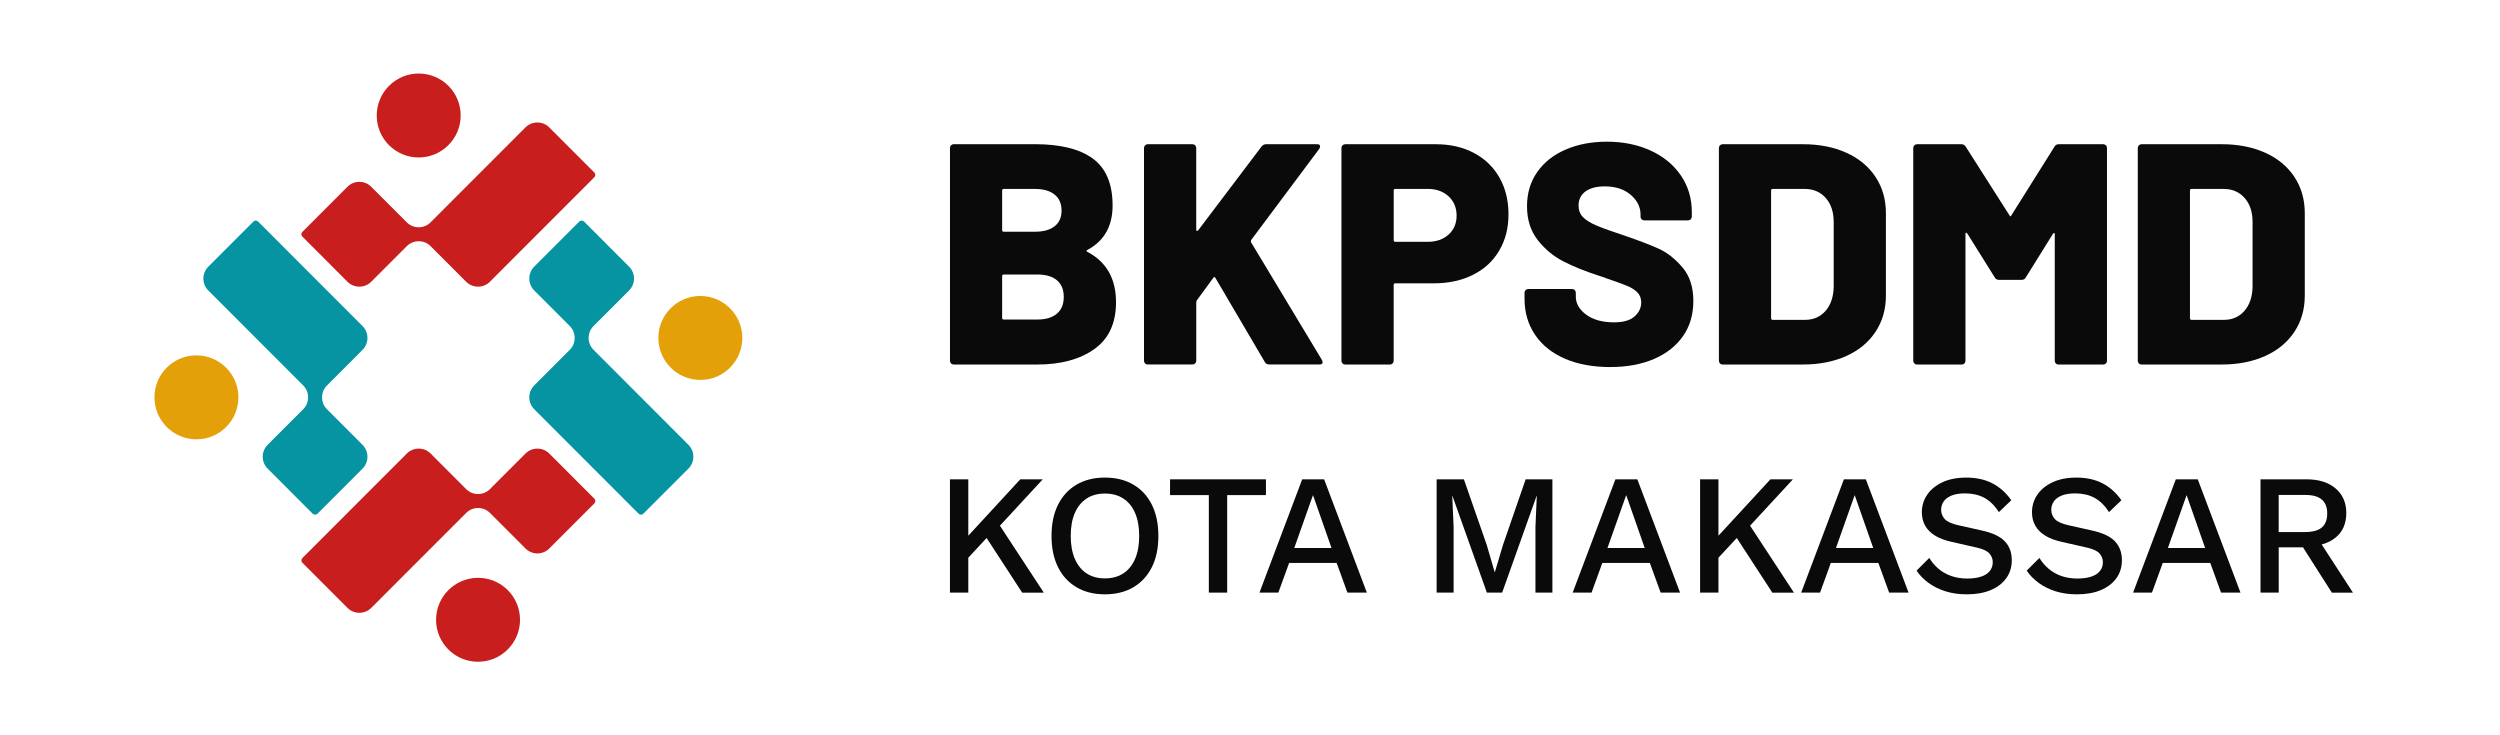 <?xml version="1.0" encoding="UTF-8"?>
<svg xmlns="http://www.w3.org/2000/svg" width="340" height="100" viewBox="0 0 340 100" fill="none">
  <path d="M147.885 33.995C147.713 34.079 147.713 34.167 147.885 34.251C150.478 35.618 151.778 37.901 151.778 41.099C151.778 43.953 150.794 46.077 148.829 47.476C146.861 48.875 144.281 49.574 141.09 49.574H129.711C129.571 49.574 129.448 49.526 129.347 49.425C129.245 49.323 129.197 49.205 129.197 49.059V20.123C129.197 19.983 129.245 19.859 129.347 19.758C129.448 19.657 129.566 19.609 129.711 19.609H140.747C144.228 19.609 146.856 20.264 148.64 21.579C150.42 22.89 151.313 25.019 151.313 27.957C151.313 30.754 150.174 32.764 147.889 33.991L147.885 33.995ZM136.506 25.692C136.365 25.692 136.291 25.762 136.291 25.907V31.299C136.291 31.44 136.361 31.515 136.506 31.515H140.738C141.907 31.515 142.804 31.264 143.432 30.767C144.061 30.266 144.373 29.562 144.373 28.647C144.373 27.706 144.061 26.976 143.432 26.466C142.804 25.951 141.907 25.696 140.738 25.696H136.506V25.692ZM141.081 43.456C142.224 43.456 143.107 43.192 143.731 42.664C144.36 42.137 144.672 41.371 144.672 40.373C144.672 39.401 144.364 38.653 143.753 38.125C143.138 37.598 142.25 37.334 141.081 37.334H136.506C136.365 37.334 136.291 37.404 136.291 37.549V43.24C136.291 43.381 136.361 43.456 136.506 43.456H141.081Z" fill="#0A0A0A"></path>
  <path d="M156.099 49.578C155.958 49.578 155.835 49.53 155.734 49.429C155.633 49.328 155.584 49.209 155.584 49.064V20.128C155.584 19.987 155.633 19.864 155.734 19.763C155.835 19.662 155.954 19.613 156.099 19.613H162.173C162.313 19.613 162.436 19.662 162.537 19.763C162.638 19.864 162.687 19.983 162.687 20.128V31.255C162.687 31.339 162.713 31.392 162.77 31.405C162.827 31.418 162.885 31.396 162.942 31.339L171.582 19.912C171.754 19.714 171.951 19.613 172.18 19.613H179.111C179.396 19.613 179.537 19.714 179.537 19.912C179.537 19.996 179.493 20.11 179.41 20.255L170.171 32.623C170.114 32.737 170.101 32.839 170.127 32.922L179.792 48.971C179.849 49.143 179.88 49.244 179.88 49.27C179.88 49.468 179.739 49.57 179.454 49.57H172.655C172.342 49.57 172.127 49.455 172.013 49.227L165.297 37.8C165.214 37.628 165.113 37.628 164.998 37.8L162.775 40.839C162.718 40.953 162.691 41.037 162.691 41.094V49.055C162.691 49.196 162.643 49.319 162.542 49.42C162.441 49.521 162.322 49.57 162.177 49.57H156.103L156.099 49.578Z" fill="#0A0A0A"></path>
  <path d="M195.319 19.617C197.258 19.617 198.976 20.018 200.475 20.814C201.973 21.614 203.125 22.731 203.938 24.174C204.751 25.617 205.155 27.279 205.155 29.162C205.155 31.018 204.733 32.658 203.894 34.083C203.055 35.513 201.863 36.608 200.321 37.378C198.783 38.147 196.998 38.534 194.972 38.534H189.755C189.615 38.534 189.54 38.605 189.54 38.75V49.064C189.54 49.205 189.492 49.328 189.391 49.429C189.289 49.53 189.171 49.578 189.026 49.578H182.952C182.811 49.578 182.688 49.53 182.587 49.429C182.486 49.328 182.438 49.209 182.438 49.064V20.128C182.438 19.987 182.486 19.864 182.587 19.763C182.688 19.662 182.807 19.613 182.952 19.613H195.311L195.319 19.617ZM194.164 32.887C195.333 32.887 196.282 32.557 197.007 31.902C197.732 31.247 198.097 30.389 198.097 29.333C198.097 28.247 197.732 27.372 197.007 26.699C196.282 26.03 195.333 25.692 194.164 25.692H189.76C189.619 25.692 189.544 25.762 189.544 25.907V32.672C189.544 32.812 189.615 32.887 189.76 32.887H194.164Z" fill="#0A0A0A"></path>
  <path d="M219.013 49.922C216.648 49.922 214.587 49.543 212.833 48.787C211.08 48.03 209.726 46.948 208.768 45.532C207.814 44.12 207.335 42.484 207.335 40.632V39.819C207.335 39.678 207.384 39.555 207.485 39.454C207.586 39.352 207.704 39.304 207.849 39.304H213.796C213.936 39.304 214.059 39.352 214.161 39.454C214.262 39.555 214.31 39.673 214.31 39.819V40.333C214.31 41.275 214.78 42.097 215.721 42.792C216.661 43.491 217.931 43.839 219.527 43.839C220.779 43.839 221.707 43.566 222.309 43.025C222.907 42.484 223.205 41.855 223.205 41.142C223.205 40.571 223.025 40.109 222.669 39.753C222.313 39.396 221.834 39.097 221.236 38.855C220.639 38.614 219.711 38.279 218.454 37.848C218.283 37.765 218.112 37.699 217.94 37.655C217.769 37.611 217.611 37.562 217.47 37.505C215.615 36.907 214.007 36.256 212.636 35.557C211.269 34.857 210.1 33.885 209.128 32.645C208.157 31.405 207.674 29.87 207.674 28.044C207.674 26.276 208.135 24.728 209.062 23.4C209.99 22.072 211.277 21.051 212.934 20.339C214.587 19.626 216.455 19.27 218.538 19.27C220.735 19.27 222.709 19.67 224.462 20.466C226.216 21.267 227.592 22.393 228.589 23.849C229.587 25.304 230.088 26.971 230.088 28.858V29.456C230.088 29.597 230.04 29.72 229.939 29.821C229.837 29.923 229.719 29.971 229.574 29.971H223.627C223.487 29.971 223.364 29.923 223.263 29.821C223.161 29.72 223.113 29.602 223.113 29.456V29.157C223.113 28.159 222.669 27.275 221.786 26.505C220.902 25.735 219.72 25.348 218.235 25.348C217.123 25.348 216.253 25.577 215.624 26.035C214.996 26.492 214.684 27.134 214.684 27.961C214.684 28.59 214.881 29.109 215.281 29.522C215.681 29.936 216.301 30.323 217.14 30.679C217.98 31.035 219.272 31.502 221.012 32.069C223.008 32.755 224.563 33.353 225.675 33.868C226.787 34.382 227.833 35.218 228.818 36.37C229.802 37.527 230.294 39.045 230.294 40.927C230.294 42.783 229.824 44.38 228.884 45.721C227.943 47.063 226.625 48.096 224.928 48.826C223.232 49.552 221.258 49.917 219.004 49.917L219.013 49.922Z" fill="#0A0A0A"></path>
  <path d="M234.285 49.578C234.144 49.578 234.021 49.53 233.92 49.429C233.819 49.328 233.771 49.209 233.771 49.064V20.128C233.771 19.987 233.819 19.864 233.92 19.763C234.021 19.662 234.14 19.613 234.285 19.613H245.193C247.417 19.613 249.386 20 251.096 20.77C252.805 21.54 254.133 22.639 255.073 24.064C256.014 25.489 256.484 27.13 256.484 28.986V40.201C256.484 42.057 256.014 43.698 255.073 45.123C254.133 46.548 252.805 47.648 251.096 48.417C249.386 49.187 247.417 49.574 245.193 49.574H234.285V49.578ZM240.873 43.285C240.873 43.425 240.943 43.5 241.088 43.5H245.492C246.631 43.5 247.558 43.095 248.27 42.282C248.982 41.468 249.355 40.377 249.382 39.009V30.191C249.382 28.823 249.017 27.728 248.292 26.914C247.567 26.101 246.617 25.696 245.448 25.696H241.084C240.943 25.696 240.869 25.766 240.869 25.911V43.289L240.873 43.285Z" fill="#0A0A0A"></path>
  <path d="M279.408 19.956C279.522 19.727 279.72 19.613 280.006 19.613H286.036C286.176 19.613 286.299 19.662 286.401 19.763C286.502 19.864 286.55 19.983 286.55 20.128V49.064C286.55 49.205 286.502 49.328 286.401 49.429C286.299 49.53 286.181 49.578 286.036 49.578H279.962C279.821 49.578 279.698 49.53 279.597 49.429C279.496 49.328 279.448 49.209 279.448 49.064V31.858C279.448 31.744 279.421 31.686 279.364 31.686C279.307 31.686 279.25 31.73 279.193 31.814L275.514 37.721C275.4 37.949 275.202 38.064 274.917 38.064H271.88C271.594 38.064 271.396 37.949 271.282 37.721L267.559 31.77C267.502 31.686 267.445 31.642 267.388 31.642C267.331 31.642 267.304 31.7 267.304 31.814V49.064C267.304 49.205 267.256 49.328 267.155 49.429C267.054 49.53 266.935 49.578 266.79 49.578H260.716C260.576 49.578 260.453 49.53 260.352 49.429C260.251 49.328 260.202 49.209 260.202 49.064V20.128C260.202 19.987 260.251 19.864 260.352 19.763C260.453 19.662 260.571 19.613 260.716 19.613H266.746C267.001 19.613 267.203 19.727 267.344 19.956L273.29 29.289C273.374 29.461 273.462 29.461 273.545 29.289L279.404 19.956H279.408Z" fill="#0A0A0A"></path>
  <path d="M291.252 49.578C291.112 49.578 290.989 49.53 290.888 49.429C290.787 49.328 290.738 49.209 290.738 49.064V20.128C290.738 19.987 290.787 19.864 290.888 19.763C290.989 19.662 291.107 19.613 291.252 19.613H302.161C304.385 19.613 306.354 20 308.063 20.77C309.773 21.54 311.1 22.639 312.041 24.064C312.981 25.489 313.451 27.13 313.451 28.986V40.201C313.451 42.057 312.981 43.698 312.041 45.123C311.1 46.548 309.773 47.648 308.063 48.417C306.354 49.187 304.385 49.574 302.161 49.574H291.252V49.578ZM297.841 43.285C297.841 43.425 297.911 43.5 298.056 43.5H302.46C303.598 43.5 304.525 43.095 305.237 42.282C305.949 41.468 306.323 40.377 306.349 39.009V30.191C306.349 28.823 305.984 27.728 305.259 26.914C304.534 26.101 303.585 25.696 302.416 25.696H298.051C297.911 25.696 297.836 25.766 297.836 25.911V43.289L297.841 43.285Z" fill="#0A0A0A"></path>
  <path d="M141.815 65.188L134.955 72.612L134.673 72.634L130.683 76.931L130.45 74.2L138.756 65.188H141.811H141.815ZM131.689 65.188V80.595H129.193V65.188H131.689ZM135.469 70.699L141.956 80.599H139.015L133.487 72.102L135.469 70.703V70.699Z" fill="#0A0A0A"></path>
  <path d="M150.262 64.95C151.756 64.95 153.044 65.271 154.134 65.909C155.224 66.547 156.063 67.457 156.652 68.64C157.241 69.823 157.54 71.24 157.54 72.889C157.54 74.538 157.246 75.955 156.652 77.138C156.059 78.321 155.22 79.231 154.134 79.869C153.044 80.507 151.756 80.828 150.262 80.828C148.785 80.828 147.502 80.511 146.412 79.869C145.322 79.231 144.483 78.321 143.894 77.138C143.305 75.955 143.006 74.538 143.006 72.889C143.006 71.24 143.3 69.823 143.894 68.64C144.487 67.457 145.327 66.547 146.412 65.909C147.502 65.271 148.785 64.95 150.262 64.95ZM150.262 67.123C149.3 67.123 148.469 67.347 147.779 67.8C147.089 68.253 146.553 68.904 146.179 69.762C145.806 70.62 145.621 71.662 145.621 72.889C145.621 74.103 145.806 75.141 146.179 76.007C146.553 76.87 147.085 77.529 147.779 77.982C148.469 78.435 149.3 78.66 150.262 78.66C151.242 78.66 152.077 78.435 152.772 77.982C153.462 77.529 153.998 76.874 154.371 76.007C154.745 75.145 154.93 74.103 154.93 72.889C154.93 71.658 154.741 70.615 154.371 69.762C153.998 68.904 153.466 68.253 152.772 67.8C152.082 67.347 151.242 67.123 150.262 67.123Z" fill="#0A0A0A"></path>
  <path d="M172.167 65.188V67.334H166.897V80.595H164.401V67.334H159.127V65.188H172.167Z" fill="#0A0A0A"></path>
  <path d="M185.888 80.595H183.251L181.783 76.557H175.322L173.854 80.595H171.288L177.098 65.188H180.082L185.892 80.595H185.888ZM176.021 74.525H181.084L178.566 67.334L176.021 74.525Z" fill="#0A0A0A"></path>
  <path d="M211.128 65.188V80.595H208.821V71.675L209.005 67.427H208.983L204.294 80.595H202.215L197.526 67.427H197.504L197.693 71.675V80.595H195.381V65.188H199.09L202.193 74.103L203.265 77.771H203.314L204.408 74.103L207.489 65.188H211.128Z" fill="#0A0A0A"></path>
  <path d="M228.484 80.595H225.847L224.379 76.557H217.918L216.45 80.595H213.884L219.694 65.188H222.678L228.488 80.595H228.484ZM218.617 74.525H223.68L221.162 67.334L218.617 74.525Z" fill="#0A0A0A"></path>
  <path d="M243.835 65.188L236.975 72.612L236.694 72.634L232.703 76.931L232.47 74.2L240.776 65.188H243.831H243.835ZM233.709 65.188V80.595H231.213V65.188H233.709ZM237.489 70.699L243.976 80.599H241.036L235.507 72.102L237.489 70.703V70.699Z" fill="#0A0A0A"></path>
  <path d="M259.561 80.595H256.924L255.456 76.557H248.995L247.527 80.595H244.96L250.771 65.188H253.755L259.565 80.595H259.561ZM249.694 74.525H254.757L252.238 67.334L249.694 74.525Z" fill="#0A0A0A"></path>
  <path d="M267.375 64.95C268.759 64.95 269.955 65.21 270.965 65.733C271.976 66.257 272.833 67.022 273.532 68.033L271.853 69.643C271.264 68.742 270.596 68.091 269.858 67.695C269.119 67.299 268.245 67.101 267.234 67.101C266.487 67.101 265.872 67.202 265.393 67.404C264.909 67.607 264.558 67.875 264.333 68.209C264.109 68.544 263.995 68.922 263.995 69.34C263.995 69.823 264.162 70.241 264.496 70.602C264.83 70.958 265.454 71.24 266.373 71.442L269.497 72.141C270.992 72.467 272.047 72.968 272.671 73.637C273.295 74.305 273.602 75.154 273.602 76.183C273.602 77.133 273.347 77.956 272.833 78.66C272.319 79.359 271.607 79.895 270.697 80.269C269.788 80.643 268.72 80.828 267.489 80.828C266.399 80.828 265.419 80.687 264.549 80.406C263.679 80.124 262.914 79.746 262.263 79.262C261.608 78.778 261.072 78.229 260.655 77.604L262.382 75.876C262.707 76.421 263.12 76.905 263.617 77.336C264.114 77.762 264.694 78.097 265.353 78.33C266.012 78.563 266.751 78.682 267.559 78.682C268.276 78.682 268.891 78.594 269.414 78.427C269.937 78.255 270.333 78.004 270.605 77.666C270.877 77.331 271.014 76.931 271.014 76.465C271.014 76.012 270.864 75.616 270.557 75.273C270.253 74.93 269.691 74.666 268.865 74.477L265.48 73.707C264.549 73.505 263.775 73.219 263.169 72.845C262.562 72.471 262.11 72.018 261.815 71.482C261.521 70.945 261.371 70.343 261.371 69.674C261.371 68.803 261.608 68.011 262.083 67.303C262.558 66.595 263.248 66.028 264.149 65.597C265.05 65.17 266.122 64.955 267.37 64.955L267.375 64.95Z" fill="#0A0A0A"></path>
  <path d="M282.353 64.95C283.737 64.95 284.933 65.21 285.943 65.733C286.954 66.257 287.811 67.022 288.51 68.033L286.831 69.643C286.242 68.742 285.574 68.091 284.836 67.695C284.098 67.299 283.223 67.101 282.212 67.101C281.465 67.101 280.85 67.202 280.371 67.404C279.887 67.607 279.536 67.875 279.311 68.209C279.087 68.544 278.973 68.922 278.973 69.34C278.973 69.823 279.14 70.241 279.474 70.602C279.808 70.958 280.432 71.24 281.351 71.442L284.475 72.141C285.97 72.467 287.025 72.968 287.649 73.637C288.273 74.305 288.58 75.154 288.58 76.183C288.58 77.133 288.325 77.956 287.811 78.66C287.297 79.359 286.585 79.895 285.675 80.269C284.766 80.643 283.698 80.828 282.467 80.828C281.377 80.828 280.397 80.687 279.527 80.406C278.657 80.124 277.892 79.746 277.241 79.262C276.587 78.778 276.05 78.229 275.633 77.604L277.36 75.876C277.685 76.421 278.098 76.905 278.595 77.336C279.092 77.762 279.672 78.097 280.331 78.33C280.99 78.563 281.729 78.682 282.537 78.682C283.254 78.682 283.869 78.594 284.392 78.427C284.915 78.255 285.311 78.004 285.583 77.666C285.855 77.331 285.992 76.931 285.992 76.465C285.992 76.012 285.842 75.616 285.535 75.273C285.231 74.93 284.669 74.666 283.843 74.477L280.458 73.707C279.527 73.505 278.753 73.219 278.147 72.845C277.54 72.471 277.088 72.018 276.793 71.482C276.499 70.945 276.349 70.343 276.349 69.674C276.349 68.803 276.587 68.011 277.061 67.303C277.536 66.595 278.226 66.028 279.127 65.597C280.028 65.17 281.1 64.955 282.348 64.955L282.353 64.95Z" fill="#0A0A0A"></path>
  <path d="M304.701 80.595H302.064L300.596 76.557H294.136L292.668 80.595H290.101L295.911 65.188H298.895L304.706 80.595H304.701ZM294.834 74.525H299.897L297.379 67.334L294.834 74.525Z" fill="#0A0A0A"></path>
  <path d="M313.706 65.188C315.355 65.188 316.664 65.601 317.636 66.424C318.607 67.251 319.095 68.363 319.095 69.762C319.095 71.209 318.607 72.326 317.636 73.113C316.664 73.901 315.355 74.292 313.706 74.292L313.473 74.433H309.905V80.595H307.43V65.188H313.706ZM313.517 72.357C314.528 72.357 315.28 72.15 315.768 71.737C316.256 71.323 316.502 70.69 316.502 69.832C316.502 68.992 316.256 68.363 315.768 67.941C315.28 67.519 314.528 67.312 313.517 67.312H309.9V72.357H313.517ZM314.985 72.871L320 80.599H317.13L312.836 73.852L314.981 72.871H314.985Z" fill="#0A0A0A"></path>
  <path fill-rule="evenodd" clip-rule="evenodd" d="M42.529 69.868L36.396 63.73C35.509 62.842 35.509 61.388 36.396 60.5L41.239 55.654C42.126 54.766 42.126 53.312 41.239 52.424L28.326 39.502C27.439 38.614 27.439 37.16 28.326 36.273L34.46 30.134C34.64 29.954 34.925 29.954 35.105 30.134L49.308 44.348C50.195 45.236 50.195 46.69 49.308 47.578L44.461 52.429C43.579 53.316 43.579 54.766 44.466 55.654L49.308 60.5C50.195 61.388 50.195 62.842 49.308 63.73L43.175 69.868C42.995 70.043 42.709 70.043 42.529 69.868Z" fill="#0694A2"></path>
  <path d="M56.939 21.416C60.092 21.416 62.65 18.861 62.652 15.708C62.655 12.556 60.101 10 56.948 10C53.796 10 51.238 12.556 51.235 15.708C51.233 18.861 53.787 21.416 56.939 21.416Z" fill="#C81E1E"></path>
  <path fill-rule="evenodd" clip-rule="evenodd" d="M41.124 31.536L47.258 25.398C48.145 24.51 49.598 24.51 50.485 25.398L55.328 30.244C56.215 31.132 57.668 31.132 58.555 30.244L71.467 17.322C72.354 16.434 73.808 16.434 74.694 17.322L80.828 23.46C81.008 23.64 81.008 23.926 80.828 24.106L66.625 38.32C65.738 39.208 64.284 39.208 63.398 38.32L58.55 33.469C57.663 32.586 56.215 32.591 55.328 33.474L50.485 38.32C49.598 39.208 48.145 39.208 47.258 38.32L41.124 32.182C40.944 32.002 40.944 31.716 41.124 31.536Z" fill="#C81E1E"></path>
  <path d="M65.01 90C68.163 90 70.721 87.444 70.723 84.292C70.726 81.139 68.172 78.584 65.019 78.584C61.867 78.584 59.309 81.139 59.306 84.292C59.304 87.444 61.858 90 65.01 90Z" fill="#C81E1E"></path>
  <path fill-rule="evenodd" clip-rule="evenodd" d="M80.832 68.462L74.699 74.6C73.812 75.487 72.359 75.487 71.472 74.6L66.629 69.754C65.742 68.866 64.289 68.866 63.402 69.754L50.489 82.676C49.603 83.563 48.149 83.563 47.263 82.676L41.129 76.537C40.949 76.357 40.949 76.072 41.129 75.892L55.332 61.678C56.219 60.79 57.672 60.79 58.559 61.678L63.407 66.528C64.293 67.412 65.742 67.412 66.629 66.524L71.472 61.678C72.359 60.79 73.812 60.79 74.699 61.678L80.832 67.816C81.013 67.996 81.013 68.281 80.832 68.462Z" fill="#C81E1E"></path>
  <path d="M26.718 59.747C29.871 59.747 32.425 57.191 32.422 54.038C32.419 50.886 29.861 48.33 26.709 48.33C23.556 48.33 21.002 50.886 21.005 54.038C21.007 57.191 23.565 59.747 26.718 59.747Z" fill="#E3A008"></path>
  <path d="M95.25 51.67C98.403 51.67 100.957 49.114 100.954 45.962C100.951 42.809 98.393 40.253 95.241 40.253C92.088 40.253 89.534 42.809 89.537 45.962C89.54 49.114 92.097 51.67 95.25 51.67Z" fill="#E3A008"></path>
  <path fill-rule="evenodd" clip-rule="evenodd" d="M79.427 30.13L85.561 36.268C86.448 37.156 86.448 38.61 85.561 39.498L80.718 44.344C79.832 45.232 79.832 46.686 80.718 47.574L93.631 60.496C94.518 61.383 94.518 62.838 93.631 63.725L87.497 69.863C87.317 70.043 87.028 70.043 86.852 69.863L72.649 55.649C71.762 54.762 71.762 53.307 72.649 52.42L77.496 47.569C78.378 46.682 78.374 45.232 77.491 44.344L72.649 39.498C71.762 38.61 71.762 37.156 72.649 36.268L78.782 30.13C78.962 29.954 79.248 29.954 79.427 30.13Z" fill="#0694A2"></path>
</svg>
